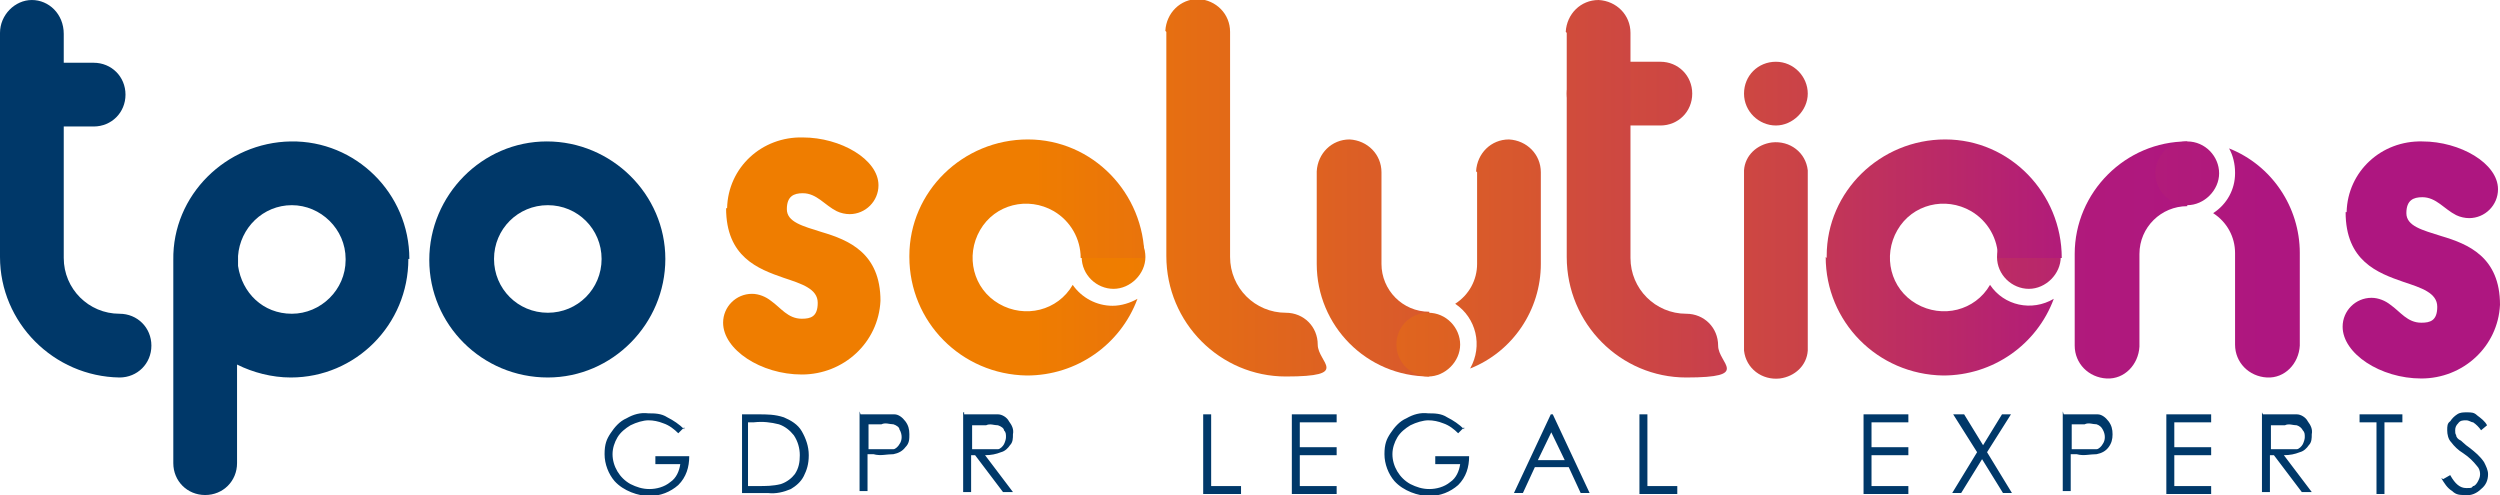 <?xml version="1.0" encoding="UTF-8"?>
<svg id="Groupe_1" data-name="Groupe 1" xmlns="http://www.w3.org/2000/svg" xmlns:xlink="http://www.w3.org/1999/xlink" version="1.1" viewBox="0 0 251 49.7">
  <defs>
    <style>
      .cls-1 {
        fill: url(#linear-gradient);
      }

      .cls-1, .cls-2, .cls-3, .cls-4, .cls-5, .cls-6, .cls-7, .cls-8, .cls-9, .cls-10, .cls-11, .cls-12, .cls-13, .cls-14, .cls-15, .cls-16, .cls-17, .cls-18 {
        stroke-width: 0px;
      }

      .cls-2 {
        fill: #ef7d00;
      }

      .cls-3 {
        fill: url(#linear-gradient-11);
      }

      .cls-4 {
        fill: url(#linear-gradient-12);
      }

      .cls-5 {
        fill: url(#linear-gradient-13);
      }

      .cls-6 {
        fill: url(#linear-gradient-10);
      }

      .cls-7 {
        fill: url(#linear-gradient-16);
      }

      .cls-8 {
        fill: url(#linear-gradient-15);
      }

      .cls-9 {
        fill: url(#linear-gradient-14);
      }

      .cls-10 {
        fill: #003869;
      }

      .cls-11 {
        fill: url(#linear-gradient-4);
      }

      .cls-12 {
        fill: url(#linear-gradient-2);
      }

      .cls-13 {
        fill: url(#linear-gradient-3);
      }

      .cls-14 {
        fill: url(#linear-gradient-8);
      }

      .cls-15 {
        fill: url(#linear-gradient-9);
      }

      .cls-16 {
        fill: url(#linear-gradient-7);
      }

      .cls-17 {
        fill: url(#linear-gradient-5);
      }

      .cls-18 {
        fill: url(#linear-gradient-6);
      }
    </style>
    <linearGradient id="linear-gradient" x1="-620.6" y1="80.2" x2="-594" y2="80.2" gradientTransform="translate(4050.7 -487.5) scale(6.4)" gradientUnits="userSpaceOnUse">
      <stop offset="0" stop-color="#ef7d00"/>
      <stop offset=".2" stop-color="#ef7d00"/>
      <stop offset=".6" stop-color="#ca4248"/>
      <stop offset=".8" stop-color="#b11b7a"/>
      <stop offset=".9" stop-color="#ae1680"/>
      <stop offset="1" stop-color="#ae1680"/>
    </linearGradient>
    <linearGradient id="linear-gradient-2" x1="-699" y1="-4.2" x2="-691.7" y2="-4.2" gradientTransform="translate(16635.3 125) scale(23.7 23.8)" gradientUnits="userSpaceOnUse">
      <stop offset="0" stop-color="#ef7d00"/>
      <stop offset=".2" stop-color="#ef7d00"/>
      <stop offset=".6" stop-color="#ca4248"/>
      <stop offset=".8" stop-color="#b11b7a"/>
      <stop offset=".9" stop-color="#ae1680"/>
      <stop offset="1" stop-color="#ae1680"/>
    </linearGradient>
    <linearGradient id="linear-gradient-3" x1="-661.4" y1="-2.4" x2="-641.5" y2="-2.4" gradientTransform="translate(5762.1 81) scale(8.6 23)" gradientUnits="userSpaceOnUse">
      <stop offset="0" stop-color="#ef7d00"/>
      <stop offset=".2" stop-color="#ef7d00"/>
      <stop offset=".6" stop-color="#ca4248"/>
      <stop offset=".8" stop-color="#b11b7a"/>
      <stop offset=".9" stop-color="#ae1680"/>
      <stop offset="1" stop-color="#ae1680"/>
    </linearGradient>
    <linearGradient id="linear-gradient-4" x1="-676.4" y1="-3.8" x2="-661.1" y2="-3.8" gradientTransform="translate(7709.2 116.4) scale(11.3 23.8)" gradientUnits="userSpaceOnUse">
      <stop offset="0" stop-color="#ef7d00"/>
      <stop offset=".2" stop-color="#ef7d00"/>
      <stop offset=".6" stop-color="#ca4248"/>
      <stop offset=".8" stop-color="#b11b7a"/>
      <stop offset=".9" stop-color="#ae1680"/>
      <stop offset="1" stop-color="#ae1680"/>
    </linearGradient>
    <linearGradient id="linear-gradient-5" x1="-637.4" y1="80.2" x2="-610.7" y2="80.2" gradientTransform="translate(4158.5 -495.9) scale(6.4)" gradientUnits="userSpaceOnUse">
      <stop offset="0" stop-color="#ef7d00"/>
      <stop offset=".2" stop-color="#ef7d00"/>
      <stop offset=".6" stop-color="#ca4248"/>
      <stop offset=".8" stop-color="#b11b7a"/>
      <stop offset=".9" stop-color="#ae1680"/>
      <stop offset="1" stop-color="#ae1680"/>
    </linearGradient>
    <linearGradient id="linear-gradient-6" x1="-678.1" y1="83.6" x2="-664.6" y2="83.6" gradientTransform="translate(8681.8 -534.1) scale(12.7 6.5)" gradientUnits="userSpaceOnUse">
      <stop offset="0" stop-color="#ef7d00"/>
      <stop offset=".2" stop-color="#ef7d00"/>
      <stop offset=".6" stop-color="#ca4248"/>
      <stop offset=".8" stop-color="#b11b7a"/>
      <stop offset=".9" stop-color="#ae1680"/>
      <stop offset="1" stop-color="#ae1680"/>
    </linearGradient>
    <linearGradient id="linear-gradient-7" x1="-686.8" y1="-15.1" x2="-675.5" y2="-15.1" gradientTransform="translate(10573.7 589.7) scale(15.3 37.9)" gradientUnits="userSpaceOnUse">
      <stop offset="0" stop-color="#ef7d00"/>
      <stop offset=".2" stop-color="#ef7d00"/>
      <stop offset=".6" stop-color="#ca4248"/>
      <stop offset=".8" stop-color="#b11b7a"/>
      <stop offset=".9" stop-color="#ae1680"/>
      <stop offset="1" stop-color="#ae1680"/>
    </linearGradient>
    <linearGradient id="linear-gradient-8" x1="-652.6" y1="-2.4" x2="-632.6" y2="-2.4" gradientTransform="translate(5686.1 81.4) scale(8.6 23)" gradientUnits="userSpaceOnUse">
      <stop offset="0" stop-color="#ef7d00"/>
      <stop offset=".2" stop-color="#ef7d00"/>
      <stop offset=".6" stop-color="#ca4248"/>
      <stop offset=".8" stop-color="#b11b7a"/>
      <stop offset=".9" stop-color="#ae1680"/>
      <stop offset="1" stop-color="#ae1680"/>
    </linearGradient>
    <linearGradient id="linear-gradient-9" x1="-669.6" y1="-4" x2="-654.4" y2="-4" gradientTransform="translate(7633 120.4) scale(11.3 23.8)" gradientUnits="userSpaceOnUse">
      <stop offset="0" stop-color="#ef7d00"/>
      <stop offset=".2" stop-color="#ef7d00"/>
      <stop offset=".6" stop-color="#ca4248"/>
      <stop offset=".8" stop-color="#b11b7a"/>
      <stop offset=".9" stop-color="#ae1680"/>
      <stop offset="1" stop-color="#ae1680"/>
    </linearGradient>
    <linearGradient id="linear-gradient-10" x1="-625.6" y1="80.2" x2="-598.9" y2="80.2" gradientTransform="translate(4082.3 -478.6) scale(6.4)" gradientUnits="userSpaceOnUse">
      <stop offset="0" stop-color="#ef7d00"/>
      <stop offset=".2" stop-color="#ef7d00"/>
      <stop offset=".6" stop-color="#ca4248"/>
      <stop offset=".8" stop-color="#b11b7a"/>
      <stop offset=".9" stop-color="#ae1680"/>
      <stop offset="1" stop-color="#ae1680"/>
    </linearGradient>
    <linearGradient id="linear-gradient-11" x1="-684.1" y1="-15.1" x2="-672.9" y2="-15.1" gradientTransform="translate(10533.5 590.5) scale(15.3 37.9)" gradientUnits="userSpaceOnUse">
      <stop offset="0" stop-color="#ef7d00"/>
      <stop offset=".2" stop-color="#ef7d00"/>
      <stop offset=".6" stop-color="#ca4248"/>
      <stop offset=".8" stop-color="#b11b7a"/>
      <stop offset=".9" stop-color="#ae1680"/>
      <stop offset="1" stop-color="#ae1680"/>
    </linearGradient>
    <linearGradient id="linear-gradient-12" x1="-634.9" y1="80.2" x2="-608.3" y2="80.2" gradientTransform="translate(4142.6 -487.5) scale(6.4)" gradientUnits="userSpaceOnUse">
      <stop offset="0" stop-color="#ef7d00"/>
      <stop offset=".2" stop-color="#ef7d00"/>
      <stop offset=".6" stop-color="#ca4248"/>
      <stop offset=".8" stop-color="#b11b7a"/>
      <stop offset=".9" stop-color="#ae1680"/>
      <stop offset="1" stop-color="#ae1680"/>
    </linearGradient>
    <linearGradient id="linear-gradient-13" x1="-702.8" y1="-4.2" x2="-695.6" y2="-4.2" gradientTransform="translate(16727.2 125.8) scale(23.7 23.8)" gradientUnits="userSpaceOnUse">
      <stop offset="0" stop-color="#ef7d00"/>
      <stop offset=".2" stop-color="#ef7d00"/>
      <stop offset=".6" stop-color="#ca4248"/>
      <stop offset=".8" stop-color="#b11b7a"/>
      <stop offset=".9" stop-color="#ae1680"/>
      <stop offset="1" stop-color="#ae1680"/>
    </linearGradient>
    <linearGradient id="linear-gradient-14" x1="-692.8" y1="-4.1" x2="-681.9" y2="-4.1" gradientTransform="translate(10954.2 124.4) scale(15.7 23.9)" gradientUnits="userSpaceOnUse">
      <stop offset="0" stop-color="#ef7d00"/>
      <stop offset=".2" stop-color="#ef7d00"/>
      <stop offset=".6" stop-color="#ca4248"/>
      <stop offset=".8" stop-color="#b11b7a"/>
      <stop offset=".9" stop-color="#ae1680"/>
      <stop offset="1" stop-color="#ae1680"/>
    </linearGradient>
    <linearGradient id="linear-gradient-15" x1="-631" y1="-3.9" x2="-604.3" y2="-3.9" gradientTransform="translate(4117 118.7) scale(6.4 23.8)" gradientUnits="userSpaceOnUse">
      <stop offset="0" stop-color="#ef7d00"/>
      <stop offset=".2" stop-color="#ef7d00"/>
      <stop offset=".6" stop-color="#ca4248"/>
      <stop offset=".8" stop-color="#b11b7a"/>
      <stop offset=".9" stop-color="#ae1680"/>
      <stop offset="1" stop-color="#ae1680"/>
    </linearGradient>
    <linearGradient id="linear-gradient-16" x1="-631" y1="80.2" x2="-604.3" y2="80.2" gradientTransform="translate(4117.2 -503.8) scale(6.4)" gradientUnits="userSpaceOnUse">
      <stop offset="0" stop-color="#ef7d00"/>
      <stop offset=".2" stop-color="#ef7d00"/>
      <stop offset=".6" stop-color="#ca4248"/>
      <stop offset=".8" stop-color="#b11b7a"/>
      <stop offset=".9" stop-color="#ae1680"/>
      <stop offset="1" stop-color="#ae1680"/>
    </linearGradient>
  </defs>
  <path id="Tracé_22" data-name="Tracé 22" class="cls-10" d="M68.7,42.9l-.6.6c-.4-.4-.9-.8-1.5-1-.5-.2-1-.3-1.5-.3s-1.2.2-1.8.5c-.5.3-1,.7-1.3,1.2s-.5,1.1-.5,1.7c0,1.2.7,2.4,1.8,3,.6.3,1.2.5,1.9.5s1.5-.2,2.1-.7c.6-.4.9-1.1,1-1.8h-2.5v-.8h3.4c0,1.1-.3,2.1-1.1,2.9-.8.7-1.8,1.1-2.9,1.1s-2.6-.5-3.5-1.5c-.6-.7-1-1.7-1-2.7s.2-1.5.6-2.1c.4-.6.9-1.2,1.6-1.5.7-.4,1.4-.6,2.2-.5.6,0,1.3,0,1.9.4.6.3,1.2.7,1.7,1.2M74.5,49.6v-8h1.6c.9,0,1.7,0,2.6.3.7.3,1.4.7,1.8,1.4s.7,1.5.7,2.4-.2,1.5-.5,2.1-.8,1-1.3,1.3c-.7.3-1.5.5-2.3.4h-2.6ZM75.2,48.8h.9c.8,0,1.5,0,2.3-.2.6-.2,1.1-.6,1.4-1,.4-.6.5-1.2.5-1.9s-.2-1.4-.6-2c-.4-.5-.9-.9-1.5-1.1-.8-.2-1.6-.3-2.5-.2h-.6v6.4h0ZM86.4,41.6h1.6c.6,0,1.2,0,1.8,0,.4,0,.8.3,1.1.7.3.4.4.8.4,1.3s0,.9-.4,1.3c-.3.4-.7.6-1.2.7-.7,0-1.3.2-2,0h-.6v3.7h-.8v-8h0ZM87.2,42.4v2.7h1.3c.4,0,.8,0,1.2,0,.2,0,.5-.3.6-.5.3-.4.3-1,0-1.5,0-.2-.3-.4-.6-.5-.4,0-.8-.2-1.2,0h-1.4,0ZM96.8,41.6h1.6c.6,0,1.2,0,1.8,0,.4,0,.9.3,1.1.7.3.4.5.8.4,1.3,0,.4,0,.8-.3,1.1-.2.3-.5.6-.9.7-.5.2-1,.3-1.6.3l2.8,3.7h-1l-2.8-3.7h-.4v3.7h-.8v-8h.1ZM97.6,42.4v2.7h1.4c.4,0,.8,0,1.2,0,.2,0,.5-.3.6-.5s.2-.5.2-.7c0-.3,0-.5-.2-.7,0-.2-.3-.4-.6-.5-.4,0-.8-.2-1.2,0h-1.4ZM120.8,41.6h.8v7.2h3v.8h-3.8v-7.9h0ZM129.7,41.6h4.5v.8h-3.7v2.5h3.7v.8h-3.7v3.1h3.7v.8h-4.5v-7.9h0ZM147,42.9l-.6.6c-.4-.4-.9-.8-1.5-1-.5-.2-1-.3-1.5-.3s-1.2.2-1.8.5c-.5.3-1,.7-1.3,1.2s-.5,1.1-.5,1.7c0,1.2.7,2.4,1.8,3,.6.3,1.2.5,1.9.5s1.5-.2,2.1-.7c.6-.4.9-1.1,1-1.8h-2.5v-.8h3.4c0,1.1-.3,2.1-1.1,2.9-.8.7-1.8,1.1-2.9,1.1s-2.6-.5-3.5-1.5c-.6-.7-1-1.7-1-2.7s.2-1.5.6-2.1c.4-.6.9-1.2,1.6-1.5.7-.4,1.4-.6,2.2-.5.6,0,1.3,0,1.9.4.6.3,1.2.7,1.7,1.2M155.9,41.6l3.7,7.9h-.9l-1.2-2.6h-3.4l-1.2,2.6h-.9l3.7-7.9h.2,0ZM155.8,43.3l-1.4,2.9h2.7l-1.4-2.9h0ZM164.6,41.6h.8v7.2h3v.8h-3.8v-7.9h0ZM187.1,41.6h4.5v.8h-3.7v2.5h3.7v.8h-3.7v3.1h3.7v.8h-4.5v-7.9h0ZM196.3,41.6h.9l1.9,3.1,1.9-3.1h.9l-2.4,3.8,2.5,4.1h-.9l-2.1-3.4-2.1,3.4h-.9l2.5-4.1-2.4-3.8h.2ZM207.2,41.6h1.6c.6,0,1.2,0,1.8,0,.4,0,.8.3,1.1.7s.4.8.4,1.3-.1.9-.4,1.3c-.3.4-.7.6-1.2.7-.7,0-1.3.2-2,0h-.6v3.7h-.8v-8h0ZM208,42.4v2.7h1.3c.4,0,.8,0,1.2,0,.2,0,.5-.3.6-.5.3-.4.3-1,0-1.5-.1-.2-.3-.4-.6-.5-.4,0-.8-.2-1.2,0h-1.4,0ZM217.5,41.6h4.5v.8h-3.7v2.5h3.7v.8h-3.7v3.1h3.7v.8h-4.5v-7.9h0ZM227.2,41.6h1.6c.6,0,1.2,0,1.8,0,.4,0,.9.3,1.1.7.3.4.5.8.4,1.3,0,.4,0,.8-.3,1.1-.2.3-.5.6-.9.7-.5.2-1,.3-1.6.3l2.8,3.7h-1l-2.8-3.7h-.4v3.7h-.8v-8h0ZM228,42.4v2.7h1.4c.4,0,.8,0,1.2,0,.2,0,.5-.3.6-.5s.2-.5.2-.7c0-.3,0-.5-.2-.7-.1-.2-.3-.4-.6-.5-.4,0-.8-.2-1.2,0h-1.4ZM236.9,42.4v-.8h4.3v.8h-1.8v7.2h-.8v-7.2h-1.8.1ZM245.3,48.1l.7-.4c.5.9,1,1.3,1.6,1.3s.5,0,.7-.2c.2,0,.4-.3.5-.5s.2-.4.2-.7-.1-.6-.3-.8c-.4-.5-.8-.9-1.4-1.3-.5-.3-.9-.7-1.2-1.1-.3-.3-.4-.8-.4-1.2s0-.7.3-.9c.2-.3.4-.5.7-.7s.6-.2,1-.2.7,0,1,.3c.4.3.8.6,1,1l-.6.5c-.2-.3-.5-.6-.8-.8-.2,0-.4-.2-.7-.2s-.6,0-.8.3c-.2.2-.3.4-.3.7s0,.3.1.5c0,.2.2.4.4.5.1,0,.4.4,1,.8.5.4,1,.8,1.4,1.4.2.4.4.8.4,1.2,0,.6-.2,1.1-.7,1.5-.4.4-1,.7-1.6.6-.5,0-.9,0-1.3-.4-.5-.3-.8-.8-1.1-1.3"/>
  <g>
    <path id="Tracé_39" data-name="Tracé 39" class="cls-10" d="M55,37.9c-6.6,0-11.9-5.3-11.9-11.8s5.3-11.9,11.8-11.9,11.9,5.3,11.9,11.8h0c0,6.5-5.3,11.9-11.8,11.9M55,20.6c-3,0-5.4,2.4-5.4,5.4s2.4,5.4,5.4,5.4,5.4-2.4,5.4-5.4h0c0-3-2.4-5.4-5.4-5.4"/>
    <g>
      <path class="cls-10" d="M41.1,26c0-6.6-5.4-11.9-11.9-11.8s-11.9,5.4-11.8,11.9v20.4c0,1.8,1.4,3.2,3.2,3.2s3.2-1.4,3.2-3.2v-9.9c1.6.8,3.5,1.3,5.4,1.3,6.5,0,11.8-5.3,11.8-11.9h0ZM34.7,26.1c0,3-2.5,5.4-5.4,5.4s-5-2.1-5.4-4.8v-.7h0v-.3c.2-2.8,2.5-5.1,5.4-5.1s5.4,2.4,5.4,5.4h0Z"/>
      <polygon class="cls-10" points="20.7 49.7 20.7 49.7 20.7 49.7 20.7 49.7"/>
    </g>
    <path class="cls-10" d="M12,31.5c-3.1,0-5.6-2.5-5.6-5.6v-13.2h3c1.8,0,3.2-1.4,3.2-3.2s-1.4-3.2-3.2-3.2h-3v-2.9h0c0-2-1.5-3.4-3.2-3.4S0,1.5,0,3.3v6h0v16.5c0,6.6,5.4,12,12,12.1h0c1.8,0,3.2-1.4,3.2-3.2s-1.4-3.2-3.2-3.2Z"/>
  </g>
  <g>
    <g>
      <path id="Tracé_23" data-name="Tracé 23" class="cls-1" d="M108.6,25.8c0,1.8,1.5,3.2,3.2,3.2s3.2-1.5,3.2-3.2-1.4-3.2-3.2-3.2-3.2,1.4-3.2,3.2"/>
      <path id="Tracé_24" data-name="Tracé 24" class="cls-12" d="M91.3,25.8c0,6.5,5.2,11.8,11.8,11.9,5,0,9.4-3.1,11.1-7.7-.7.4-1.6.7-2.5.7-1.6,0-3.1-.8-4-2.1-1.5,2.6-4.8,3.4-7.4,1.9s-3.4-4.8-1.9-7.4,4.8-3.4,7.4-1.9c1.7,1,2.7,2.8,2.7,4.7h6.4c0-6.5-5.2-11.9-11.7-11.9s-11.9,5.2-11.9,11.7v.2"/>
    </g>
    <g>
      <path id="Tracé_26" data-name="Tracé 26" class="cls-13" d="M224.4,17.4c0,1.6-.8,3.1-2.2,4,1.4.9,2.2,2.4,2.2,4v9.2c0,1.8,1.4,3.2,3.2,3.3s3.2-1.4,3.3-3.2h0v-9.3c0-4.6-2.8-8.8-7.1-10.5.4.7.6,1.6.6,2.4"/>
      <g>
        <path id="Tracé_25" data-name="Tracé 25" class="cls-11" d="M208.3,25.5v9.2c0,1.8,1.4,3.2,3.2,3.3s3.2-1.4,3.3-3.2h0v-9.3c0-2.7,2.2-4.8,4.8-4.8v-6.5c-6.2,0-11.3,5.1-11.3,11.3"/>
        <path id="Tracé_27" data-name="Tracé 27" class="cls-17" d="M216.4,17.4c0,1.8,1.5,3.2,3.2,3.2s3.2-1.5,3.2-3.2-1.4-3.2-3.2-3.2-3.2,1.4-3.2,3.2"/>
      </g>
    </g>
    <g>
      <path id="Tracé_29" data-name="Tracé 29" class="cls-18" d="M160.5,6.2c-1.8,0-3.2,1.4-3.2,3.2s1.4,3.2,3.2,3.2h6.2c1.8,0,3.2-1.4,3.2-3.2s-1.4-3.2-3.2-3.2h-6.2Z"/>
      <path id="Tracé_30" data-name="Tracé 30" class="cls-16" d="M157.3,3.3v22.5c0,6.7,5.4,12.1,12,12.1s3.2-1.4,3.2-3.2-1.4-3.2-3.2-3.2c-3.1,0-5.6-2.5-5.6-5.6V3.3c0-1.8-1.4-3.2-3.2-3.3-1.8,0-3.2,1.4-3.3,3.2h0"/>
    </g>
    <g>
      <path id="Tracé_32" data-name="Tracé 32" class="cls-14" d="M148.3,17.3v9.2c0,1.6-.8,3.1-2.2,4,2.1,1.4,2.8,4.2,1.5,6.5,4.3-1.7,7.1-5.9,7.1-10.5v-9.2c0-1.8-1.4-3.2-3.2-3.3-1.8,0-3.2,1.4-3.3,3.2h0"/>
      <g>
        <path id="Tracé_31" data-name="Tracé 31" class="cls-15" d="M132.2,17.3v9.2c0,6.2,5,11.3,11.3,11.3v-6.5c-2.7,0-4.8-2.2-4.8-4.8v-9.2c0-1.8-1.4-3.2-3.2-3.3-1.8,0-3.2,1.4-3.3,3.2h0"/>
        <path id="Tracé_33" data-name="Tracé 33" class="cls-6" d="M140.2,34.6c0,1.8,1.5,3.2,3.2,3.2s3.2-1.5,3.2-3.2-1.4-3.2-3.2-3.2-3.2,1.4-3.2,3.2"/>
      </g>
    </g>
    <path id="Tracé_34" data-name="Tracé 34" class="cls-3" d="M117.1,3.2v22.5c0,6.7,5.4,12.1,12,12.1s3.2-1.4,3.2-3.2-1.4-3.2-3.2-3.2c-3.1,0-5.6-2.5-5.6-5.6V3.2c0-1.8-1.4-3.2-3.2-3.3-1.8,0-3.2,1.4-3.3,3.2h0"/>
    <g>
      <path id="Tracé_35" data-name="Tracé 35" class="cls-4" d="M200.5,25.8c0,1.8,1.5,3.2,3.2,3.2s3.2-1.5,3.2-3.2-1.4-3.2-3.2-3.2-3.2,1.4-3.2,3.2"/>
      <path id="Tracé_36" data-name="Tracé 36" class="cls-5" d="M183.3,25.8c0,6.5,5.2,11.8,11.8,11.9,5,0,9.4-3.1,11.1-7.7-2.2,1.3-5,.7-6.4-1.4-1.5,2.6-4.8,3.4-7.4,1.9-2.6-1.5-3.4-4.8-1.9-7.4s4.8-3.4,7.4-1.9c1.7,1,2.7,2.8,2.7,4.7h6.4c0-6.5-5.2-11.9-11.7-11.9s-11.9,5.2-11.9,11.7v.2"/>
    </g>
    <path id="Tracé_37" data-name="Tracé 37" class="cls-2" d="M72.9,20.9c0,4.9,3.2,6.1,5.8,7,1.8.6,3.4,1.1,3.4,2.5s-.7,1.6-1.6,1.6c-1.4,0-2.1-1.1-3.1-1.8-.5-.4-1.2-.7-1.9-.7-1.6,0-2.9,1.3-2.9,2.9h0c0,2.7,3.8,5.2,7.9,5.2,4.2,0,7.7-3.2,7.9-7.4h0c0-4.8-3.2-6.1-5.9-6.9-1.9-.6-3.5-1-3.5-2.3s.7-1.6,1.6-1.6c1.4,0,2.2,1.2,3.4,1.8.4.2.9.3,1.3.3,1.6,0,2.9-1.3,2.9-2.9h0c0-2.6-3.8-4.8-7.6-4.8-4.1-.1-7.5,3-7.6,7.1h0"/>
    <path id="Tracé_38" data-name="Tracé 38" class="cls-9" d="M235.5,21.3c0,4.9,3.2,6.1,5.8,7,1.8.6,3.4,1.1,3.4,2.5s-.7,1.6-1.6,1.6c-1.4,0-2.1-1.1-3.1-1.8-.5-.4-1.2-.7-1.9-.7-1.6,0-2.9,1.3-2.9,2.9h0c0,2.7,3.8,5.2,7.9,5.2,4.2,0,7.7-3.2,7.9-7.4h0c0-4.8-3.2-6.1-5.9-6.9-1.9-.6-3.5-1-3.5-2.3s.7-1.6,1.6-1.6c1.4,0,2.2,1.2,3.4,1.8.4.2.9.3,1.3.3,1.6,0,2.9-1.3,2.9-2.9h0c0-2.6-3.8-4.8-7.6-4.8-4.1-.1-7.5,3-7.6,7.1h0"/>
    <g>
      <path id="Tracé_28" data-name="Tracé 28" class="cls-8" d="M175.1,17.1v18.1c.2,1.8,1.8,3,3.6,2.8,1.5-.2,2.7-1.3,2.8-2.8v-18.1c-.2-1.8-1.8-3-3.6-2.8-1.5.2-2.7,1.3-2.8,2.8"/>
      <path id="Tracé_42" data-name="Tracé 42" class="cls-7" d="M175.1,9.4c0,1.8,1.5,3.2,3.2,3.2s3.2-1.5,3.2-3.2-1.4-3.2-3.2-3.2-3.2,1.4-3.2,3.2Z"/>
    </g>
  </g>
</svg>